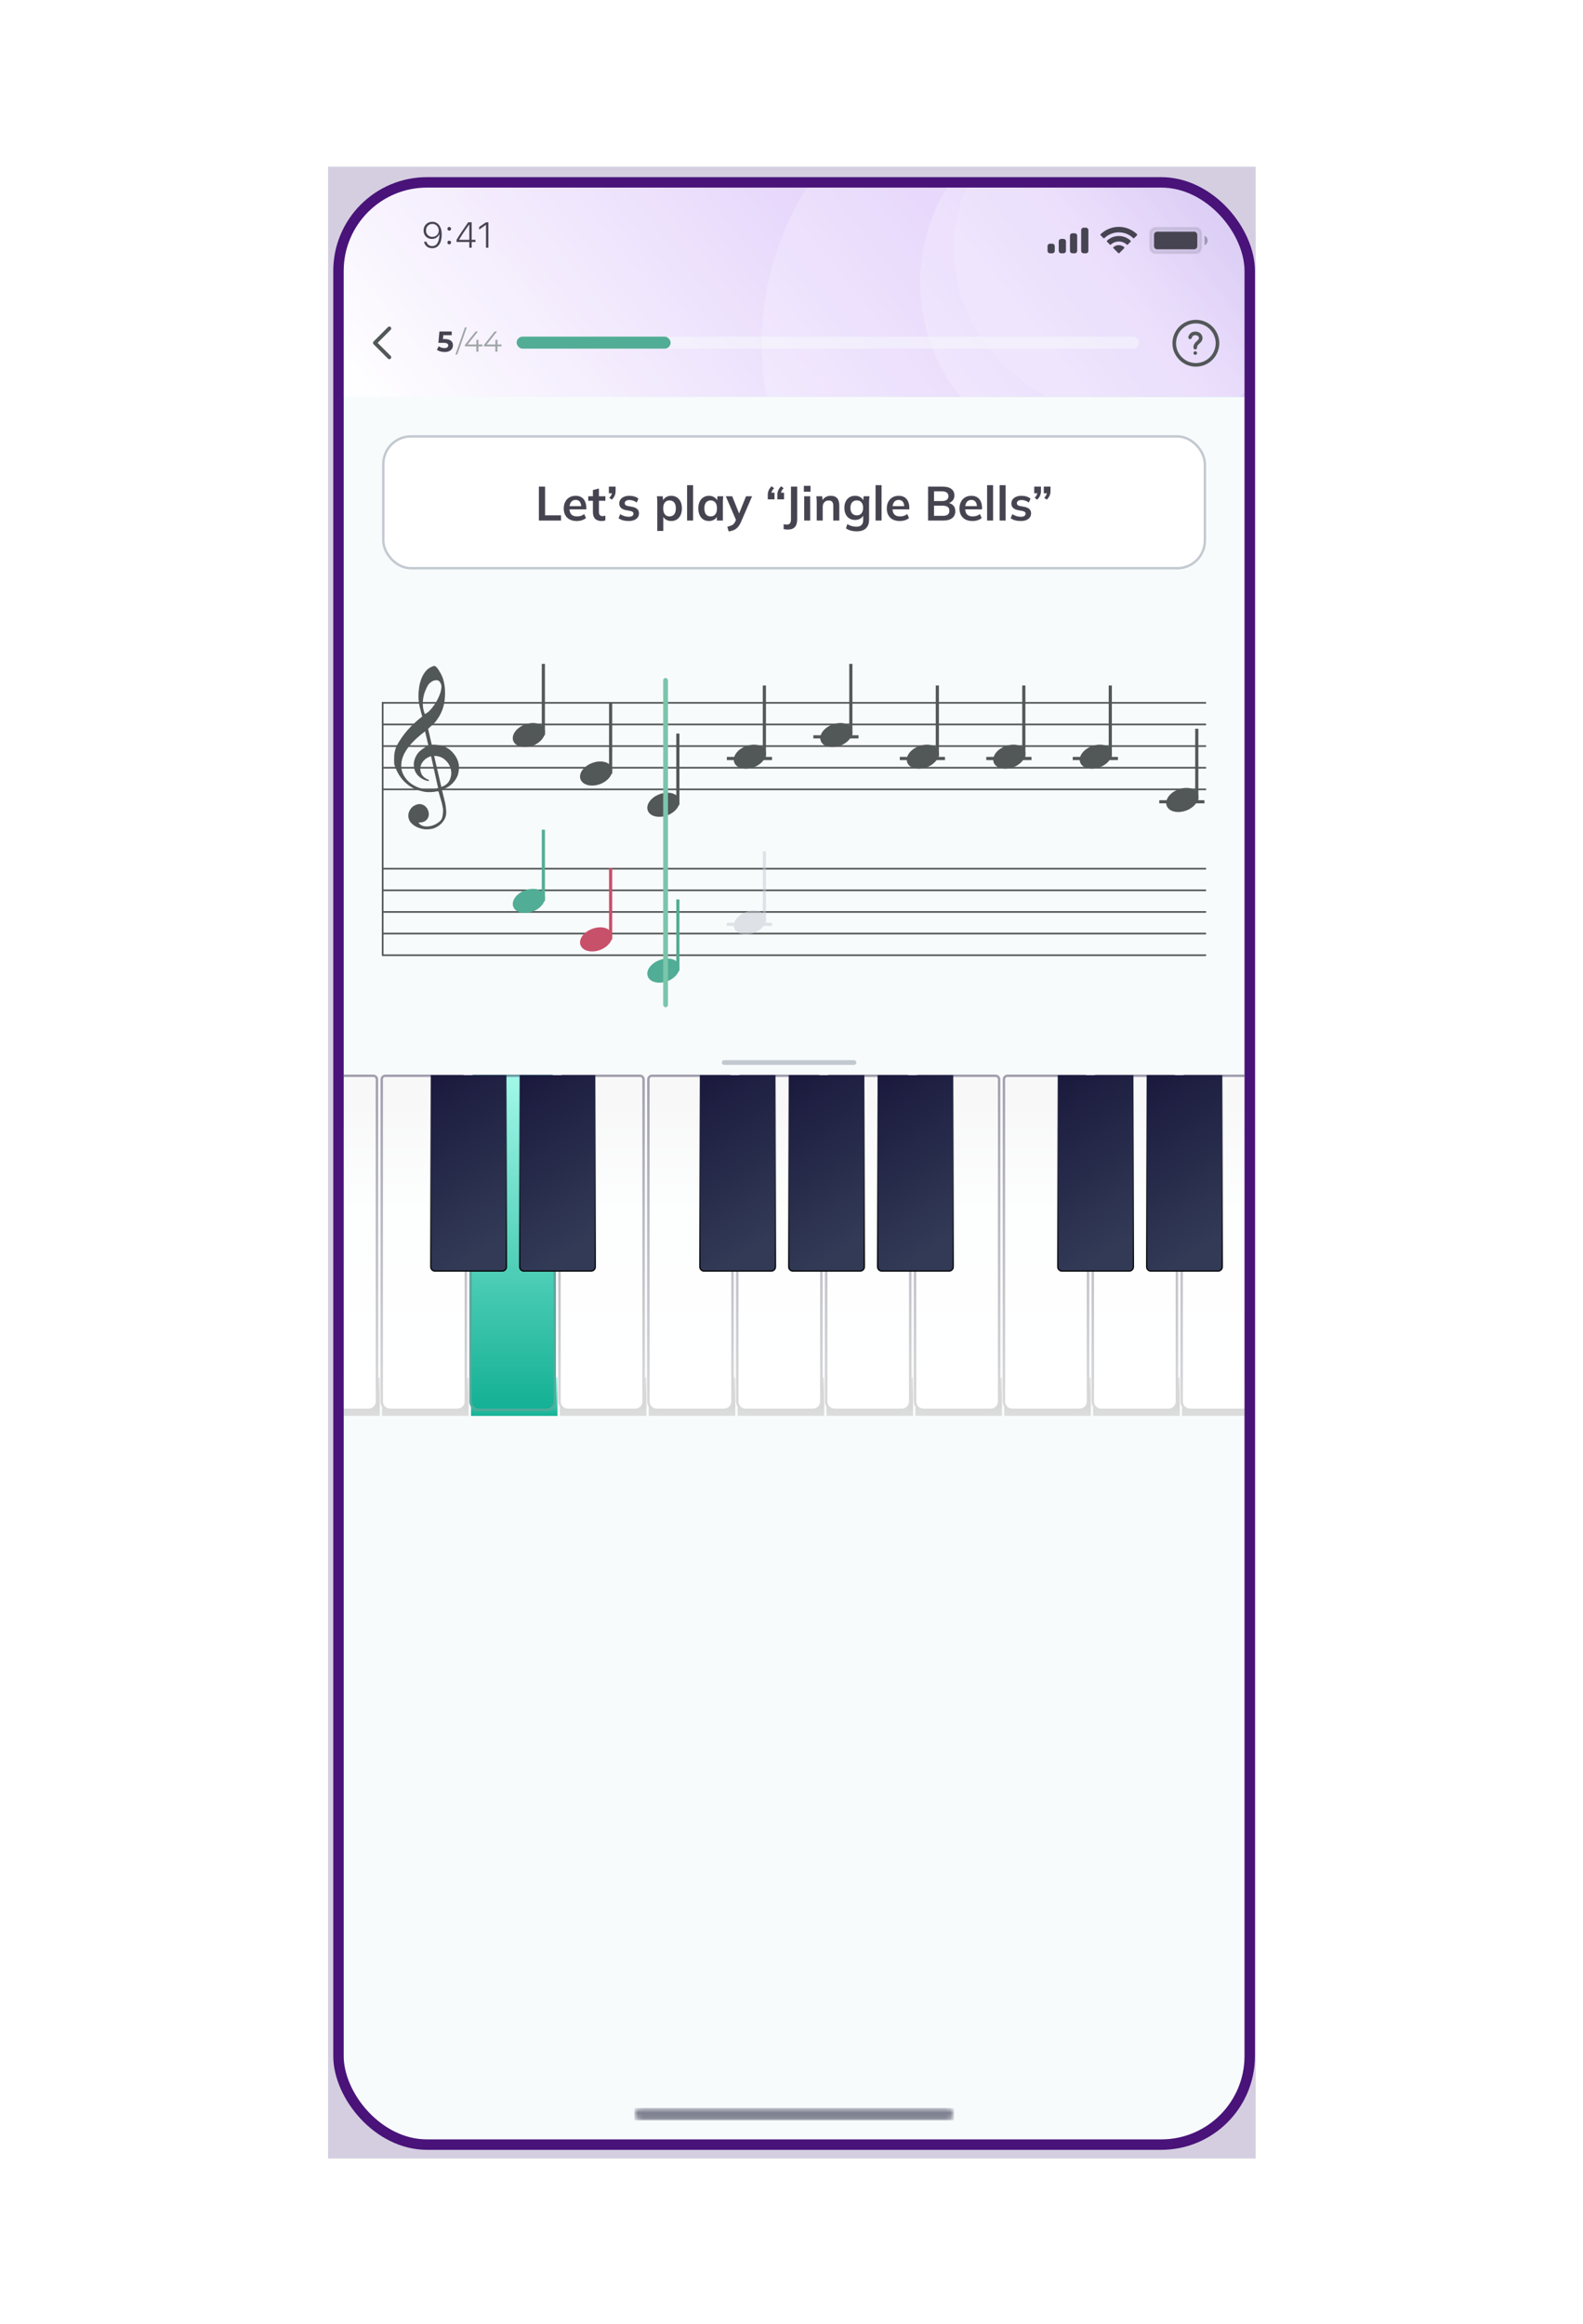<svg xmlns="http://www.w3.org/2000/svg" fill="none" viewBox="0 0 304 446" height="446" width="304">
<g filter="url(#filter0_f_52_13214)">
<rect fill-opacity="0.3" fill="#6F5C98" height="382.268" width="178.145" y="32" x="63"></rect>
</g>
<g clip-path="url(#clip0_52_13214)">
<rect fill="#F8FBFC" rx="16" height="374.603" width="173" y="36" x="66"></rect>
<g clip-path="url(#clip1_52_13214)">
<g clip-path="url(#clip2_52_13214)">
<rect fill="url(#paint0_linear_52_13214)" transform="translate(66 35.545)" height="40.597" width="173"></rect>
<rect fill="url(#paint1_linear_52_13214)" transform="translate(66 35.545)" height="40.597" width="173"></rect>
<circle fill-opacity="0.2" fill="white" r="56.283" cy="65.993" cx="202.555"></circle>
<ellipse fill-opacity="0.2" fill="white" ry="34.831" rx="34.6" cy="54.229" cx="211.32"></ellipse>
<ellipse fill-opacity="0.12" fill="white" ry="32.985" rx="36.445" cy="47.77" cx="219.624"></ellipse>
</g>
<g opacity="0.35">
<path stroke-miterlimit="10" stroke-width="0.461" stroke="#474451" fill="#474451" d="M229.619 43.772H221.931C221.379 43.772 220.931 44.219 220.931 44.771V47.539C220.931 48.091 221.379 48.538 221.931 48.538H229.619C230.172 48.538 230.619 48.091 230.619 47.539V44.771C230.619 44.219 230.172 43.772 229.619 43.772Z" opacity="0.35"></path>
</g>
<path fill="#474451" d="M231.311 45.233V47.078C231.493 47.002 231.648 46.873 231.757 46.709C231.866 46.545 231.924 46.353 231.924 46.156C231.924 45.959 231.866 45.766 231.757 45.602C231.648 45.438 231.493 45.309 231.311 45.233" opacity="0.4"></path>
<path fill="#474451" d="M229.312 44.464H222.238C221.898 44.464 221.623 44.739 221.623 45.079V47.232C221.623 47.572 221.898 47.847 222.238 47.847H229.312C229.652 47.847 229.927 47.572 229.927 47.232V45.079C229.927 44.739 229.652 44.464 229.312 44.464Z"></path>
<path fill="#474451" d="M214.755 48.572L213.829 47.639C213.815 47.625 213.804 47.609 213.796 47.59C213.789 47.572 213.785 47.552 213.786 47.532C213.786 47.513 213.79 47.493 213.798 47.475C213.806 47.457 213.818 47.441 213.832 47.428C214.118 47.186 214.481 47.053 214.856 47.053C215.23 47.053 215.593 47.186 215.879 47.428C215.894 47.441 215.905 47.457 215.914 47.475C215.922 47.493 215.926 47.513 215.927 47.532C215.927 47.552 215.923 47.572 215.916 47.59C215.908 47.608 215.897 47.625 215.883 47.639L214.96 48.572C214.946 48.585 214.93 48.596 214.913 48.603C214.895 48.611 214.876 48.615 214.857 48.615C214.838 48.615 214.819 48.611 214.801 48.603C214.784 48.596 214.768 48.585 214.754 48.572H214.755ZM216.383 46.938C215.965 46.56 215.422 46.35 214.858 46.35C214.294 46.35 213.751 46.56 213.333 46.938C213.306 46.964 213.27 46.978 213.232 46.977C213.195 46.977 213.159 46.962 213.132 46.935L212.597 46.396C212.583 46.382 212.572 46.365 212.564 46.347C212.556 46.329 212.553 46.309 212.553 46.29C212.553 46.27 212.556 46.25 212.564 46.232C212.572 46.214 212.583 46.197 212.597 46.184C213.211 45.613 214.018 45.296 214.856 45.296C215.693 45.296 216.5 45.613 217.114 46.184C217.128 46.197 217.139 46.214 217.147 46.232C217.155 46.25 217.159 46.27 217.159 46.29C217.159 46.309 217.155 46.329 217.147 46.347C217.139 46.365 217.128 46.382 217.114 46.396L216.584 46.935C216.557 46.962 216.521 46.977 216.484 46.977C216.446 46.978 216.41 46.964 216.383 46.938H216.383ZM217.615 45.692C216.87 44.985 215.883 44.591 214.857 44.591C213.831 44.591 212.844 44.985 212.099 45.692C212.073 45.719 212.037 45.734 211.999 45.734C211.961 45.734 211.925 45.719 211.899 45.692L211.364 45.155C211.35 45.141 211.339 45.124 211.331 45.106C211.324 45.088 211.32 45.069 211.32 45.049C211.32 45.03 211.324 45.01 211.331 44.992C211.339 44.974 211.35 44.958 211.364 44.944C212.304 44.044 213.555 43.541 214.856 43.541C216.157 43.541 217.409 44.044 218.349 44.944C218.362 44.958 218.373 44.974 218.381 44.992C218.388 45.01 218.392 45.03 218.392 45.049C218.392 45.069 218.388 45.088 218.381 45.106C218.373 45.124 218.362 45.141 218.349 45.155L217.813 45.694C217.786 45.721 217.75 45.736 217.713 45.736C217.675 45.736 217.639 45.721 217.612 45.694L217.615 45.692Z"></path>
<path fill="#474451" d="M208.09 48.616C207.968 48.616 207.851 48.568 207.764 48.481C207.678 48.395 207.629 48.277 207.629 48.155V44.157C207.629 44.034 207.678 43.917 207.764 43.83C207.851 43.744 207.968 43.695 208.09 43.695H208.552C208.674 43.695 208.791 43.744 208.878 43.83C208.964 43.917 209.013 44.034 209.013 44.157V48.155C209.013 48.277 208.964 48.395 208.878 48.481C208.791 48.568 208.674 48.616 208.552 48.616H208.09ZM205.937 48.616C205.815 48.616 205.698 48.568 205.611 48.481C205.525 48.395 205.476 48.277 205.476 48.155V45.233C205.476 45.111 205.525 44.994 205.611 44.907C205.698 44.821 205.815 44.772 205.937 44.772H206.399C206.521 44.772 206.638 44.821 206.725 44.907C206.811 44.994 206.86 45.111 206.86 45.233V48.155C206.86 48.277 206.811 48.395 206.725 48.481C206.638 48.568 206.521 48.616 206.399 48.616H205.937ZM203.784 48.616C203.662 48.616 203.545 48.568 203.458 48.481C203.372 48.395 203.323 48.277 203.323 48.155V46.31C203.323 46.187 203.372 46.07 203.458 45.983C203.545 45.897 203.662 45.848 203.784 45.848H204.246C204.368 45.848 204.485 45.897 204.572 45.983C204.658 46.07 204.707 46.187 204.707 46.31V48.155C204.707 48.277 204.658 48.395 204.572 48.481C204.485 48.568 204.368 48.616 204.246 48.616H203.784ZM201.632 48.616C201.509 48.616 201.392 48.568 201.306 48.481C201.219 48.395 201.17 48.277 201.17 48.155V47.232C201.17 47.11 201.219 46.993 201.306 46.906C201.392 46.82 201.509 46.771 201.632 46.771H202.093C202.215 46.771 202.333 46.82 202.419 46.906C202.506 46.993 202.554 47.11 202.554 47.232V48.155C202.554 48.277 202.506 48.395 202.419 48.481C202.333 48.568 202.215 48.616 202.093 48.616H201.632Z"></path>
<path fill="#474451" d="M82.99 47.641C82.582 47.641 82.237 47.528 81.956 47.303C81.677 47.077 81.502 46.776 81.432 46.397H81.905C81.966 46.649 82.093 46.851 82.287 47.002C82.483 47.153 82.719 47.228 82.996 47.228C83.424 47.228 83.758 47.041 83.997 46.667C84.235 46.291 84.364 45.761 84.382 45.076C84.384 45.062 84.381 45.042 84.372 45.015C84.365 44.988 84.362 44.971 84.362 44.964H84.351H84.341C84.235 45.235 84.056 45.452 83.804 45.617C83.554 45.779 83.27 45.86 82.953 45.86C82.486 45.86 82.101 45.708 81.797 45.404C81.495 45.097 81.344 44.711 81.344 44.245C81.344 43.758 81.502 43.357 81.817 43.042C82.135 42.724 82.537 42.565 83.023 42.565C83.352 42.565 83.643 42.646 83.895 42.809C84.15 42.969 84.354 43.2 84.507 43.501C84.723 43.88 84.831 44.38 84.831 45.002C84.831 45.831 84.669 46.478 84.345 46.944C84.022 47.408 83.571 47.641 82.99 47.641ZM83.027 45.458C83.376 45.458 83.669 45.343 83.905 45.113C84.142 44.881 84.26 44.596 84.26 44.258C84.26 43.895 84.142 43.591 83.905 43.346C83.671 43.098 83.379 42.974 83.03 42.974C82.683 42.974 82.393 43.095 82.159 43.336C81.927 43.577 81.811 43.875 81.811 44.231C81.811 44.587 81.924 44.881 82.152 45.113C82.379 45.343 82.671 45.458 83.027 45.458ZM86.524 46.799C86.457 46.867 86.373 46.901 86.274 46.901C86.175 46.901 86.09 46.867 86.021 46.799C85.951 46.729 85.916 46.645 85.916 46.546C85.916 46.447 85.951 46.362 86.021 46.292C86.09 46.222 86.175 46.188 86.274 46.188C86.373 46.188 86.457 46.222 86.524 46.292C86.594 46.362 86.629 46.447 86.629 46.546C86.629 46.645 86.594 46.729 86.524 46.799ZM86.524 44.167C86.457 44.237 86.373 44.272 86.274 44.272C86.175 44.272 86.09 44.237 86.021 44.167C85.951 44.097 85.916 44.013 85.916 43.913C85.916 43.814 85.951 43.73 86.021 43.66C86.09 43.59 86.175 43.555 86.274 43.555C86.373 43.555 86.457 43.59 86.524 43.66C86.594 43.73 86.629 43.814 86.629 43.913C86.629 44.013 86.594 44.097 86.524 44.167ZM90.129 47.542V46.441H87.68V46.019C88.182 45.169 88.928 44.05 89.916 42.66H90.579V46.025H91.309V46.441H90.579V47.542H90.129ZM88.163 45.998V46.029H90.129V43.103H90.099C89.666 43.693 89.308 44.202 89.025 44.63C88.741 45.058 88.453 45.514 88.163 45.998ZM93.329 47.542V43.184H93.285C93.238 43.209 93.024 43.355 92.643 43.623C92.263 43.889 92.053 44.034 92.015 44.059V43.569C92.024 43.562 92.225 43.422 92.62 43.15C93.014 42.875 93.25 42.714 93.329 42.667H93.789V47.542H93.329Z"></path>
<path fill="#525758" d="M75.027 62.775C74.882 62.631 74.649 62.631 74.505 62.775L71.737 65.543C71.593 65.687 71.593 65.921 71.737 66.065L74.505 68.833C74.649 68.977 74.882 68.977 75.027 68.833C75.171 68.689 75.171 68.455 75.027 68.311L72.52 65.804L75.027 63.297C75.171 63.153 75.171 62.919 75.027 62.775Z" clip-rule="evenodd" fill-rule="evenodd"></path>
<path fill="#474451" d="M85.376 67.56C85.107 67.56 84.84 67.525 84.574 67.454C84.312 67.381 84.087 67.277 83.898 67.144L84.253 66.458C84.4 66.565 84.57 66.65 84.762 66.713C84.958 66.775 85.155 66.807 85.354 66.807C85.579 66.807 85.757 66.762 85.886 66.674C86.015 66.585 86.08 66.462 86.08 66.303C86.08 66.203 86.054 66.115 86.002 66.037C85.95 65.96 85.858 65.901 85.725 65.86C85.596 65.819 85.413 65.799 85.177 65.799H84.186L84.386 63.618H86.749V64.338H84.707L85.172 63.928L85.033 65.484L84.568 65.074H85.388C85.771 65.074 86.08 65.127 86.312 65.234C86.548 65.338 86.72 65.48 86.827 65.661C86.934 65.842 86.987 66.046 86.987 66.275C86.987 66.504 86.93 66.716 86.816 66.912C86.701 67.104 86.524 67.261 86.284 67.382C86.048 67.501 85.746 67.56 85.376 67.56Z"></path>
<path fill="#9FA5A6" d="M87.453 68.047L89.28 62.832H89.64L87.813 68.047H87.453ZM89.289 66.475V66.187L91.343 63.618H91.785L89.748 66.187L89.532 66.12H92.649V66.475H89.289ZM91.475 67.493V66.475L91.486 66.12V65.223H91.874V67.493H91.475ZM92.949 66.475V66.187L95.002 63.618H95.445L93.408 66.187L93.192 66.12H96.309V66.475H92.949ZM95.135 67.493V66.475L95.146 66.12V65.223H95.534V67.493H95.135Z"></path>
<rect fill="#F8FBFC" rx="1.153" height="2.307" width="119.485" y="64.609" x="99.216" opacity="0.5"></rect>
<rect fill="#51AD95" rx="1.153" height="2.307" width="29.568" y="64.609" x="99.216"></rect>
<path fill="#525758" d="M229.54 67.066C229.539 67.066 229.538 67.066 229.537 67.066C229.346 67.064 229.193 66.908 229.194 66.716L229.196 66.543C229.196 66.534 229.196 66.523 229.198 66.514C229.245 66.01 229.58 65.702 229.848 65.454C229.939 65.37 230.025 65.291 230.099 65.208C230.188 65.107 230.318 64.9 230.181 64.651C230.024 64.363 229.64 64.282 229.342 64.35C229.03 64.421 228.915 64.688 228.874 64.84C228.825 65.024 228.635 65.134 228.45 65.085C228.266 65.035 228.156 64.845 228.206 64.661C228.343 64.146 228.701 63.787 229.187 63.675C229.841 63.526 230.499 63.79 230.788 64.319C231.029 64.759 230.963 65.275 230.616 65.667C230.52 65.775 230.417 65.871 230.317 65.962C230.069 66.192 229.914 66.345 229.887 66.566L229.886 66.722C229.885 66.913 229.73 67.066 229.54 67.066Z"></path>
<path fill="#525758" d="M229.54 68.103C229.45 68.103 229.36 68.067 229.296 68.002C229.231 67.939 229.194 67.849 229.194 67.757C229.194 67.667 229.231 67.577 229.296 67.513C229.424 67.385 229.656 67.385 229.784 67.513C229.85 67.577 229.886 67.667 229.886 67.757C229.886 67.849 229.85 67.937 229.786 68.002C229.72 68.067 229.632 68.103 229.54 68.103Z"></path>
<path fill="#525758" d="M229.645 70.369C229.251 70.369 228.861 70.317 228.485 70.216C226.865 69.78 225.597 68.439 225.253 66.797C224.904 65.125 225.549 63.367 226.898 62.319C227.677 61.713 228.66 61.379 229.666 61.379C230.363 61.379 231.054 61.541 231.666 61.847C233.178 62.603 234.154 64.183 234.154 65.872C234.154 67.251 233.504 68.579 232.415 69.425C231.632 70.034 230.648 70.369 229.645 70.369ZM229.666 62.071C228.814 62.071 227.981 62.353 227.323 62.866C226.181 63.753 225.635 65.24 225.931 66.656C226.221 68.044 227.294 69.179 228.665 69.548C228.982 69.633 229.312 69.677 229.645 69.677C230.495 69.677 231.328 69.393 231.99 68.879C232.912 68.163 233.462 67.039 233.462 65.872C233.462 64.443 232.636 63.106 231.357 62.466C230.84 62.208 230.256 62.071 229.666 62.071Z"></path>
<rect fill="white" rx="5.305" height="25.301" width="157.776" y="83.754" x="73.612"></rect>
<rect stroke-width="0.461" stroke="#C2C9D0" rx="5.305" height="25.301" width="157.776" y="83.754" x="73.612"></rect>
<path fill="#474451" d="M103.487 99.905V93.4H104.677V98.899H107.74V99.905H103.487ZM110.764 99.997C109.983 99.997 109.371 99.782 108.928 99.351C108.485 98.921 108.263 98.33 108.263 97.58C108.263 97.094 108.359 96.669 108.549 96.306C108.74 95.944 109.005 95.66 109.343 95.457C109.687 95.254 110.087 95.153 110.542 95.153C110.991 95.153 111.367 95.248 111.668 95.439C111.969 95.63 112.197 95.897 112.351 96.242C112.511 96.586 112.591 96.989 112.591 97.451V97.755H109.195V97.146H111.769L111.613 97.275C111.613 96.845 111.52 96.516 111.336 96.288C111.157 96.06 110.896 95.947 110.552 95.947C110.17 95.947 109.875 96.082 109.666 96.353C109.463 96.623 109.361 97.001 109.361 97.487V97.607C109.361 98.112 109.484 98.49 109.73 98.742C109.983 98.988 110.336 99.111 110.791 99.111C111.056 99.111 111.302 99.078 111.53 99.01C111.763 98.936 111.985 98.819 112.194 98.659L112.535 99.434C112.314 99.613 112.049 99.751 111.742 99.849C111.434 99.948 111.108 99.997 110.764 99.997ZM115.542 99.997C114.989 99.997 114.57 99.853 114.287 99.563C114.004 99.274 113.863 98.841 113.863 98.262V96.113H112.968V95.245H113.863V94.055L115.016 93.76V95.245H116.262V96.113H115.016V98.189C115.016 98.508 115.078 98.733 115.201 98.862C115.324 98.991 115.493 99.056 115.708 99.056C115.825 99.056 115.924 99.047 116.004 99.028C116.09 99.01 116.173 98.985 116.253 98.954V99.868C116.148 99.911 116.031 99.942 115.902 99.96C115.779 99.985 115.659 99.997 115.542 99.997ZM117.488 95.9L117.018 95.531C117.214 95.328 117.35 95.141 117.424 94.969C117.504 94.79 117.544 94.606 117.544 94.415L117.83 94.673H116.925V93.4H118.217V94.24C118.217 94.553 118.162 94.842 118.051 95.107C117.946 95.365 117.759 95.63 117.488 95.9ZM120.733 99.997C120.334 99.997 119.965 99.951 119.626 99.859C119.294 99.76 119.014 99.625 118.787 99.453L119.11 98.678C119.343 98.838 119.602 98.961 119.885 99.047C120.168 99.133 120.454 99.176 120.743 99.176C121.05 99.176 121.278 99.124 121.425 99.019C121.579 98.915 121.656 98.773 121.656 98.595C121.656 98.453 121.607 98.342 121.509 98.262C121.416 98.176 121.266 98.112 121.056 98.069L120.134 97.893C119.74 97.807 119.439 97.66 119.23 97.451C119.027 97.241 118.925 96.968 118.925 96.629C118.925 96.34 119.002 96.085 119.156 95.864C119.316 95.642 119.54 95.47 119.829 95.347C120.125 95.218 120.469 95.153 120.863 95.153C121.207 95.153 121.53 95.199 121.831 95.291C122.139 95.384 122.397 95.522 122.606 95.707L122.274 96.454C122.084 96.3 121.865 96.18 121.619 96.094C121.373 96.008 121.133 95.965 120.9 95.965C120.58 95.965 120.346 96.023 120.198 96.14C120.051 96.251 119.977 96.396 119.977 96.574C119.977 96.709 120.02 96.823 120.106 96.915C120.198 97.001 120.34 97.066 120.53 97.109L121.453 97.284C121.865 97.364 122.176 97.506 122.385 97.709C122.6 97.906 122.708 98.176 122.708 98.521C122.708 98.828 122.625 99.093 122.459 99.314C122.293 99.536 122.062 99.705 121.767 99.822C121.472 99.939 121.127 99.997 120.733 99.997ZM126.227 101.898V96.408C126.227 96.217 126.221 96.023 126.209 95.827C126.196 95.63 126.178 95.436 126.153 95.245H127.27L127.371 96.223H127.27C127.362 95.897 127.556 95.639 127.851 95.448C128.152 95.251 128.5 95.153 128.893 95.153C129.306 95.153 129.665 95.251 129.973 95.448C130.281 95.639 130.52 95.916 130.693 96.279C130.865 96.635 130.951 97.066 130.951 97.57C130.951 98.075 130.865 98.508 130.693 98.871C130.52 99.234 130.281 99.514 129.973 99.711C129.665 99.902 129.306 99.997 128.893 99.997C128.506 99.997 128.165 99.902 127.869 99.711C127.574 99.52 127.377 99.265 127.279 98.945H127.38V101.898H126.227ZM128.571 99.111C128.94 99.111 129.235 98.985 129.456 98.733C129.678 98.475 129.788 98.087 129.788 97.57C129.788 97.054 129.678 96.669 129.456 96.417C129.235 96.165 128.94 96.039 128.571 96.039C128.208 96.039 127.915 96.165 127.694 96.417C127.473 96.669 127.362 97.054 127.362 97.57C127.362 98.087 127.473 98.475 127.694 98.733C127.915 98.985 128.208 99.111 128.571 99.111ZM131.949 99.905V93.114H133.102V99.905H131.949ZM136.154 99.997C135.748 99.997 135.391 99.902 135.083 99.711C134.776 99.514 134.536 99.234 134.364 98.871C134.191 98.508 134.105 98.075 134.105 97.57C134.105 97.066 134.191 96.635 134.364 96.279C134.536 95.916 134.776 95.639 135.083 95.448C135.391 95.251 135.748 95.153 136.154 95.153C136.547 95.153 136.892 95.251 137.187 95.448C137.488 95.639 137.688 95.897 137.787 96.223H137.685L137.787 95.245H138.894C138.875 95.436 138.857 95.63 138.839 95.827C138.826 96.023 138.82 96.217 138.82 96.408V99.905H137.676L137.667 98.945H137.777C137.679 99.265 137.479 99.52 137.178 99.711C136.876 99.902 136.535 99.997 136.154 99.997ZM136.476 99.111C136.839 99.111 137.132 98.985 137.353 98.733C137.574 98.475 137.685 98.087 137.685 97.57C137.685 97.054 137.574 96.669 137.353 96.417C137.132 96.165 136.839 96.039 136.476 96.039C136.114 96.039 135.821 96.165 135.6 96.417C135.379 96.669 135.268 97.054 135.268 97.57C135.268 98.087 135.375 98.475 135.591 98.733C135.812 98.985 136.107 99.111 136.476 99.111ZM139.939 101.999L139.671 101.086C139.96 101.024 140.203 100.954 140.4 100.874C140.597 100.794 140.76 100.689 140.889 100.56C141.018 100.431 141.126 100.265 141.212 100.062L141.443 99.517L141.415 99.969L139.385 95.245H140.612L142.07 98.881H141.802L143.269 95.245H144.432L142.31 100.163C142.168 100.495 142.015 100.769 141.849 100.984C141.682 101.206 141.504 101.381 141.313 101.51C141.123 101.646 140.914 101.75 140.686 101.824C140.458 101.898 140.209 101.956 139.939 101.999ZM147.443 95.836V94.996C147.443 94.683 147.499 94.393 147.61 94.129C147.72 93.864 147.908 93.597 148.172 93.326L148.652 93.704C148.455 93.907 148.317 94.095 148.237 94.267C148.157 94.439 148.117 94.624 148.117 94.821L147.831 94.553H148.735V95.836H147.443ZM149.28 95.836V94.996C149.28 94.683 149.335 94.393 149.446 94.129C149.556 93.864 149.744 93.597 150.008 93.326L150.488 93.704C150.291 93.907 150.153 94.095 150.073 94.267C149.993 94.439 149.953 94.624 149.953 94.821L149.667 94.553H150.571V95.836H149.28ZM151.299 101.63C151.194 101.63 151.068 101.624 150.92 101.612C150.779 101.599 150.634 101.578 150.487 101.547V100.606C150.604 100.631 150.714 100.649 150.819 100.661C150.93 100.674 151.022 100.68 151.096 100.68C151.379 100.68 151.582 100.597 151.705 100.431C151.834 100.265 151.898 100 151.898 99.637V93.4H153.089V99.637C153.089 100.08 153.027 100.449 152.904 100.744C152.781 101.04 152.587 101.261 152.323 101.409C152.065 101.556 151.723 101.63 151.299 101.63ZM154.439 99.905V95.245H155.592V99.905H154.439ZM154.374 94.369V93.243H155.656V94.369H154.374ZM156.844 99.905V96.408C156.844 96.217 156.838 96.023 156.826 95.827C156.814 95.63 156.795 95.436 156.771 95.245H157.887L157.979 96.168H157.869C158.016 95.842 158.234 95.593 158.524 95.421C158.813 95.242 159.148 95.153 159.529 95.153C160.077 95.153 160.489 95.307 160.766 95.614C161.042 95.922 161.181 96.402 161.181 97.054V99.905H160.028V97.109C160.028 96.734 159.954 96.466 159.806 96.306C159.665 96.14 159.449 96.057 159.16 96.057C158.803 96.057 158.521 96.168 158.311 96.389C158.102 96.611 157.998 96.906 157.998 97.275V99.905H156.844ZM164.563 101.972C164.132 101.972 163.742 101.925 163.391 101.833C163.047 101.741 162.739 101.599 162.468 101.409L162.717 100.578C162.896 100.695 163.08 100.791 163.271 100.864C163.462 100.938 163.659 100.994 163.862 101.03C164.065 101.067 164.271 101.086 164.48 101.086C164.91 101.086 165.23 100.978 165.439 100.763C165.655 100.554 165.762 100.252 165.762 99.859V98.742H165.855C165.756 99.062 165.556 99.317 165.255 99.508C164.96 99.699 164.618 99.794 164.231 99.794C163.812 99.794 163.446 99.702 163.133 99.517C162.825 99.327 162.585 99.056 162.413 98.705C162.241 98.355 162.155 97.943 162.155 97.469C162.155 96.995 162.241 96.586 162.413 96.242C162.585 95.891 162.825 95.624 163.133 95.439C163.446 95.248 163.812 95.153 164.231 95.153C164.624 95.153 164.966 95.248 165.255 95.439C165.55 95.624 165.747 95.876 165.845 96.196L165.762 96.14L165.855 95.245H166.971C166.946 95.436 166.928 95.63 166.916 95.827C166.903 96.023 166.897 96.217 166.897 96.408V99.72C166.897 100.452 166.697 101.009 166.297 101.39C165.904 101.778 165.326 101.972 164.563 101.972ZM164.544 98.908C164.913 98.908 165.206 98.785 165.421 98.539C165.642 98.287 165.753 97.93 165.753 97.469C165.753 97.008 165.642 96.654 165.421 96.408C165.206 96.162 164.913 96.039 164.544 96.039C164.169 96.039 163.871 96.162 163.649 96.408C163.428 96.654 163.317 97.008 163.317 97.469C163.317 97.93 163.428 98.287 163.649 98.539C163.871 98.785 164.169 98.908 164.544 98.908ZM168.143 99.905V93.114H169.297V99.905H168.143ZM172.8 99.997C172.019 99.997 171.407 99.782 170.964 99.351C170.522 98.921 170.3 98.33 170.3 97.58C170.3 97.094 170.395 96.669 170.586 96.306C170.777 95.944 171.041 95.66 171.38 95.457C171.724 95.254 172.124 95.153 172.579 95.153C173.028 95.153 173.403 95.248 173.705 95.439C174.006 95.63 174.234 95.897 174.387 96.242C174.547 96.586 174.627 96.989 174.627 97.451V97.755H171.232V97.146H173.806L173.649 97.275C173.649 96.845 173.557 96.516 173.373 96.288C173.194 96.06 172.933 95.947 172.588 95.947C172.207 95.947 171.912 96.082 171.703 96.353C171.5 96.623 171.398 97.001 171.398 97.487V97.607C171.398 98.112 171.521 98.49 171.767 98.742C172.019 98.988 172.373 99.111 172.828 99.111C173.093 99.111 173.339 99.078 173.566 99.01C173.8 98.936 174.021 98.819 174.231 98.659L174.572 99.434C174.351 99.613 174.086 99.751 173.779 99.849C173.471 99.948 173.145 99.997 172.8 99.997ZM178.228 99.905V93.4H181.079C181.787 93.4 182.331 93.551 182.712 93.852C183.094 94.147 183.284 94.559 183.284 95.088C183.284 95.482 183.168 95.814 182.934 96.085C182.7 96.356 182.377 96.537 181.965 96.629V96.491C182.439 96.559 182.805 96.731 183.063 97.008C183.327 97.278 183.46 97.638 183.46 98.087C183.46 98.665 183.26 99.114 182.86 99.434C182.46 99.748 181.904 99.905 181.19 99.905H178.228ZM179.372 99.001H181.052C181.451 99.001 181.762 98.927 181.983 98.779C182.205 98.625 182.316 98.376 182.316 98.032C182.316 97.681 182.205 97.432 181.983 97.284C181.762 97.131 181.451 97.054 181.052 97.054H179.372V99.001ZM179.372 96.159H180.876C181.301 96.159 181.614 96.082 181.817 95.928C182.027 95.768 182.131 95.534 182.131 95.227C182.131 94.919 182.027 94.689 181.817 94.535C181.614 94.375 181.301 94.295 180.876 94.295H179.372V96.159ZM186.758 99.997C185.976 99.997 185.364 99.782 184.922 99.351C184.479 98.921 184.257 98.33 184.257 97.58C184.257 97.094 184.353 96.669 184.543 96.306C184.734 95.944 184.998 95.66 185.337 95.457C185.681 95.254 186.081 95.153 186.536 95.153C186.985 95.153 187.36 95.248 187.662 95.439C187.963 95.63 188.191 95.897 188.345 96.242C188.505 96.586 188.585 96.989 188.585 97.451V97.755H185.189V97.146H187.763L187.606 97.275C187.606 96.845 187.514 96.516 187.33 96.288C187.151 96.06 186.89 95.947 186.545 95.947C186.164 95.947 185.869 96.082 185.66 96.353C185.457 96.623 185.355 97.001 185.355 97.487V97.607C185.355 98.112 185.478 98.49 185.724 98.742C185.976 98.988 186.33 99.111 186.785 99.111C187.05 99.111 187.296 99.078 187.523 99.01C187.757 98.936 187.979 98.819 188.188 98.659L188.529 99.434C188.308 99.613 188.043 99.751 187.736 99.849C187.428 99.948 187.102 99.997 186.758 99.997ZM189.561 99.905V93.114H190.715V99.905H189.561ZM191.967 99.905V93.114H193.12V99.905H191.967ZM196.034 99.997C195.634 99.997 195.265 99.951 194.926 99.859C194.594 99.76 194.314 99.625 194.087 99.453L194.41 98.678C194.643 98.838 194.902 98.961 195.185 99.047C195.468 99.133 195.754 99.176 196.043 99.176C196.35 99.176 196.578 99.124 196.726 99.019C196.879 98.915 196.956 98.773 196.956 98.595C196.956 98.453 196.907 98.342 196.809 98.262C196.716 98.176 196.566 98.112 196.356 98.069L195.434 97.893C195.04 97.807 194.739 97.66 194.53 97.451C194.327 97.241 194.225 96.968 194.225 96.629C194.225 96.34 194.302 96.085 194.456 95.864C194.616 95.642 194.84 95.47 195.129 95.347C195.425 95.218 195.769 95.153 196.163 95.153C196.507 95.153 196.83 95.199 197.132 95.291C197.439 95.384 197.697 95.522 197.907 95.707L197.574 96.454C197.384 96.3 197.165 96.18 196.919 96.094C196.673 96.008 196.433 95.965 196.2 95.965C195.88 95.965 195.646 96.023 195.498 96.14C195.351 96.251 195.277 96.396 195.277 96.574C195.277 96.709 195.32 96.823 195.406 96.915C195.498 97.001 195.64 97.066 195.831 97.109L196.753 97.284C197.165 97.364 197.476 97.506 197.685 97.709C197.9 97.906 198.008 98.176 198.008 98.521C198.008 98.828 197.925 99.093 197.759 99.314C197.593 99.536 197.362 99.705 197.067 99.822C196.772 99.939 196.427 99.997 196.034 99.997ZM199.177 95.9L198.706 95.531C198.903 95.328 199.038 95.141 199.112 94.969C199.192 94.79 199.232 94.606 199.232 94.415L199.518 94.673H198.614V93.4H199.906V94.24C199.906 94.553 199.85 94.842 199.739 95.107C199.635 95.365 199.447 95.63 199.177 95.9ZM201.013 95.9L200.542 95.531C200.739 95.328 200.874 95.141 200.948 94.969C201.028 94.79 201.068 94.606 201.068 94.415L201.354 94.673H200.45V93.4H201.742V94.24C201.742 94.553 201.686 94.842 201.576 95.107C201.471 95.365 201.283 95.63 201.013 95.9Z"></path>
</g>
<path fill="#525758" d="M73.381 134.726H231.618V135.049H73.381V134.726Z"></path>
<path fill="#525758" d="M73.381 138.878H231.618V139.201H73.381V138.878Z"></path>
<path fill="#525758" d="M73.381 143.03H231.618V143.353H73.381V143.03Z"></path>
<path fill="#525758" d="M73.381 147.182H231.618V147.505H73.381V147.182Z"></path>
<path fill="#525758" d="M73.381 151.334H231.618V151.657H73.381V151.334Z"></path>
<path fill="#525758" d="M82.779 145.135C82.226 145.295 81.769 145.565 81.408 145.945C81.047 146.325 80.827 146.74 80.748 147.19C80.669 147.64 80.734 148.085 80.942 148.525C81.151 148.966 81.543 149.321 82.119 149.591C82.254 149.591 82.339 149.641 82.373 149.741C82.406 149.841 82.355 149.891 82.22 149.891C81.667 149.791 81.182 149.586 80.765 149.276C79.986 148.705 79.557 147.97 79.478 147.07C79.433 146.62 79.481 146.185 79.622 145.765C79.763 145.345 79.958 144.96 80.206 144.61C80.511 144.24 80.872 143.92 81.289 143.65C81.312 143.63 81.377 143.585 81.484 143.515C81.591 143.445 81.695 143.38 81.797 143.32C81.899 143.26 82.051 143.165 82.254 143.034L81.628 140.364C81.075 140.774 80.528 141.227 79.986 141.722C79.445 142.217 78.954 142.739 78.514 143.289C78.074 143.84 77.721 144.422 77.456 145.037C77.191 145.653 77.058 146.3 77.058 146.98C77.058 147.61 77.208 148.203 77.507 148.758C77.806 149.313 78.204 149.796 78.7 150.206C79.196 150.616 79.769 150.938 80.418 151.174C81.067 151.409 81.724 151.526 82.389 151.526C82.412 151.526 82.516 151.516 82.703 151.496C82.889 151.476 83.086 151.451 83.295 151.421C83.504 151.391 83.695 151.359 83.87 151.324C84.045 151.288 84.133 151.251 84.133 151.211L84.031 150.791C83.591 148.821 83.173 146.935 82.779 145.135ZM83.371 145.075L84.759 151.031C85.56 150.761 86.101 150.298 86.383 149.643C86.666 148.988 86.73 148.323 86.578 147.648C86.426 146.973 86.068 146.375 85.503 145.855C84.939 145.335 84.228 145.075 83.371 145.075ZM81.594 137.048C81.944 136.888 82.268 136.648 82.567 136.328C82.866 136.008 83.142 135.666 83.396 135.301C83.65 134.935 83.87 134.563 84.056 134.183C84.243 133.803 84.392 133.458 84.505 133.148C84.629 132.818 84.713 132.447 84.759 132.037C84.804 131.627 84.731 131.282 84.539 131.002C84.403 130.752 84.226 130.607 84.006 130.567C83.785 130.527 83.566 130.542 83.346 130.612C83.126 130.682 82.917 130.795 82.719 130.95C82.522 131.105 82.378 131.242 82.288 131.362C82.04 131.752 81.822 132.187 81.636 132.668C81.45 133.148 81.323 133.645 81.255 134.16C81.188 134.675 81.179 135.17 81.23 135.646C81.281 136.121 81.402 136.588 81.594 137.048ZM81.086 137.513C80.894 136.853 80.725 136.206 80.579 135.57C80.432 134.935 80.359 134.283 80.359 133.613C80.359 133.123 80.398 132.585 80.477 132C80.556 131.415 80.7 130.845 80.909 130.29C81.117 129.734 81.405 129.237 81.772 128.797C82.138 128.357 82.626 128.037 83.236 127.837C83.292 127.817 83.348 127.807 83.405 127.807C83.484 127.807 83.577 127.847 83.684 127.927C83.791 128.007 83.904 128.124 84.023 128.279C84.141 128.434 84.245 128.594 84.336 128.759C84.426 128.924 84.493 129.037 84.539 129.097C84.843 129.607 85.066 130.15 85.207 130.725C85.348 131.3 85.43 131.872 85.453 132.442C85.498 133.303 85.444 134.153 85.292 134.993C85.14 135.833 84.832 136.653 84.369 137.453C84.212 137.693 84.051 137.936 83.887 138.181C83.724 138.426 83.529 138.664 83.303 138.894C83.258 138.934 83.176 139.006 83.058 139.111C82.939 139.216 82.818 139.324 82.694 139.434C82.57 139.544 82.46 139.646 82.364 139.741C82.268 139.836 82.22 139.894 82.22 139.914L82.914 142.914C82.918 142.934 83.261 142.914 83.261 142.914C83.923 142.922 84.624 143.017 85.233 143.229C85.819 143.47 86.324 143.8 86.747 144.22C87.171 144.64 87.509 145.112 87.763 145.637C88.017 146.163 88.144 146.695 88.144 147.235C88.144 147.775 88.053 148.325 87.873 148.886C87.41 149.946 86.671 150.731 85.656 151.241C85.543 151.301 85.382 151.369 85.173 151.444C84.965 151.519 84.883 151.636 84.928 151.796C85.199 152.886 85.382 153.636 85.478 154.046C85.574 154.457 85.644 154.987 85.689 155.637C85.735 156.258 85.613 156.816 85.326 157.316C85.038 157.818 84.652 158.225 84.166 158.539C83.681 158.855 83.238 159.039 82.838 159.096C82.437 159.151 82.164 159.177 82.017 159.177C81.509 159.177 81.013 159.092 80.528 158.922C79.93 158.723 79.428 158.418 79.022 158.007C78.615 157.596 78.412 157.097 78.412 156.508C78.412 156.137 78.534 155.756 78.776 155.366C79.019 154.976 79.337 154.696 79.732 154.527C80.172 154.327 80.57 154.272 80.925 154.361C81.281 154.452 81.574 154.622 81.805 154.872C82.037 155.122 82.198 155.425 82.288 155.779C82.378 156.135 82.373 156.466 82.271 156.777C82.169 157.087 81.963 157.35 81.653 157.564C81.343 157.78 80.911 157.877 80.359 157.858C80.584 158.217 80.9 158.445 81.306 158.539C81.712 158.636 82.13 158.642 82.558 158.562C82.987 158.482 83.391 158.335 83.769 158.119C84.147 157.905 84.443 157.672 84.657 157.422C84.793 157.242 84.894 157.008 84.962 156.718C85.03 156.426 85.069 156.125 85.08 155.809C85.091 155.495 85.08 155.249 85.046 155.075C85.013 154.898 84.956 154.626 84.877 154.257C84.539 153.047 84.324 152.286 84.234 151.975C84.189 151.876 84.068 151.844 83.87 151.879C83.673 151.914 83.506 151.946 83.371 151.975C82.401 152.087 81.588 152.036 80.934 151.826C79.918 151.586 79.024 151.158 78.251 150.543C77.479 149.928 76.858 149.183 76.39 148.308C75.922 147.433 75.688 146.768 75.688 146.313C75.688 145.858 75.688 145.57 75.688 145.45C75.688 144.64 75.846 143.88 76.161 143.169C76.759 142.059 77.467 141.039 78.285 140.109C79.103 139.179 80.037 138.314 81.086 137.513Z"></path>
<path fill="#525758" d="M104.651 127.411H104.042V141.12H104.651V127.411Z"></path>
<path fill="#525758" d="M98.729 142.502C98.048 141.491 98.778 140.037 100.335 139.258C101.891 138.479 103.716 138.626 104.397 139.637C105.078 140.648 104.348 142.101 102.791 142.902C101.235 143.681 99.41 143.512 98.729 142.502Z"></path>
<path fill="#525758" d="M117.568 134.792H116.959V148.501H117.568V134.792Z"></path>
<path fill="#525758" d="M111.647 149.882C110.966 148.871 111.695 147.418 113.252 146.639C114.809 145.86 116.633 146.007 117.314 147.018C117.995 148.029 117.265 149.482 115.709 150.283C114.152 151.062 112.328 150.893 111.647 149.882Z"></path>
<path fill="#525758" d="M130.485 140.789H129.876V154.498H130.485V140.789Z"></path>
<path fill="#525758" d="M124.564 155.88C123.883 154.869 124.612 153.416 126.169 152.636C127.726 151.857 129.55 152.005 130.231 153.016C130.912 154.026 130.182 155.48 128.626 156.28C127.069 157.059 125.245 156.891 124.564 155.88Z"></path>
<path fill="#525758" d="M147.094 131.563H146.484V145.272H147.094V131.563Z"></path>
<path stroke-linecap="square" stroke-width="0.609" stroke="#525758" d="M139.888 145.572H147.957"></path>
<path fill="#525758" d="M141.172 146.654C140.491 145.643 141.221 144.19 142.777 143.41C144.334 142.631 146.158 142.778 146.84 143.789C147.521 144.8 146.791 146.254 145.234 147.054C143.677 147.833 141.853 147.665 141.172 146.654Z"></path>
<path fill="#525758" d="M163.701 127.411H163.092V141.12H163.701V127.411Z"></path>
<path stroke-linecap="square" stroke-width="0.609" stroke="#525758" d="M156.495 141.419H164.564"></path>
<path fill="#525758" d="M157.779 142.502C157.098 141.491 157.828 140.037 159.385 139.258C160.942 138.479 162.766 138.626 163.447 139.637C164.128 140.648 163.398 142.101 161.842 142.902C160.285 143.681 158.46 143.512 157.779 142.502Z"></path>
<path fill="#525758" d="M180.31 131.563H179.7V145.272H180.31V131.563Z"></path>
<path stroke-linecap="square" stroke-width="0.609" stroke="#525758" d="M173.104 145.572H181.173"></path>
<path fill="#525758" d="M174.388 146.654C173.707 145.643 174.436 144.19 175.993 143.41C177.55 142.631 179.374 142.778 180.055 143.789C180.736 144.8 180.007 146.254 178.45 147.054C176.893 147.833 175.069 147.665 174.388 146.654Z"></path>
<path fill="#525758" d="M196.918 131.563H196.309V145.272H196.918V131.563Z"></path>
<path stroke-linecap="square" stroke-width="0.609" stroke="#525758" d="M189.712 145.572H197.781"></path>
<path fill="#525758" d="M190.996 146.654C190.315 145.643 191.045 144.19 192.602 143.41C194.158 142.631 195.983 142.778 196.664 143.789C197.345 144.8 196.615 146.254 195.058 147.054C193.502 147.833 191.677 147.665 190.996 146.654Z"></path>
<path fill="#525758" d="M213.525 131.563H212.916V145.272H213.525V131.563Z"></path>
<path stroke-linecap="square" stroke-width="0.609" stroke="#525758" d="M206.319 145.572H214.389"></path>
<path fill="#525758" d="M207.604 146.654C206.923 145.643 207.652 144.19 209.209 143.41C210.766 142.631 212.59 142.778 213.271 143.789C213.952 144.8 213.223 146.254 211.666 147.054C210.109 147.833 208.285 147.665 207.604 146.654Z"></path>
<path fill="#525758" d="M230.133 139.866H229.524V153.575H230.133V139.866Z"></path>
<path stroke-linecap="square" stroke-width="0.609" stroke="#525758" d="M222.927 153.875H230.996"></path>
<path fill="#525758" d="M224.212 154.957C223.53 153.946 224.26 152.492 225.817 151.713C227.374 150.934 229.198 151.081 229.879 152.092C230.56 153.103 229.83 154.556 228.274 155.357C226.717 156.136 224.893 155.968 224.212 154.957Z"></path>
<path fill="#525758" d="M73.381 166.558H231.618V166.881H73.381V166.558Z"></path>
<path fill="#525758" d="M73.381 170.71H231.618V171.033H73.381V170.71Z"></path>
<path fill="#525758" d="M73.381 174.862H231.618V175.185H73.381V174.862Z"></path>
<path fill="#525758" d="M73.381 179.014H231.618V179.337H73.381V179.014Z"></path>
<path fill="#525758" d="M73.381 183.166H231.618V183.489H73.381V183.166Z"></path>
<path fill="#51AD95" d="M104.651 159.241H104.042V172.951H104.651V159.241Z"></path>
<path fill="#51AD95" d="M98.729 174.332C98.048 173.321 98.778 171.868 100.335 171.089C101.891 170.309 103.716 170.457 104.397 171.468C105.078 172.479 104.348 173.932 102.791 174.732C101.235 175.512 99.41 175.343 98.729 174.332Z"></path>
<path fill="#C8516A" d="M117.568 166.623H116.959V180.332H117.568V166.623Z"></path>
<path fill="#C8516A" d="M111.647 181.714C110.966 180.703 111.695 179.25 113.252 178.47C114.809 177.691 116.633 177.839 117.314 178.85C117.995 179.86 117.265 181.314 115.709 182.114C114.152 182.893 112.328 182.725 111.647 181.714Z"></path>
<path fill="#51AD95" d="M130.485 172.621H129.876V186.33H130.485V172.621Z"></path>
<path fill="#51AD95" d="M124.564 187.711C123.883 186.701 124.612 185.247 126.169 184.468C127.726 183.689 129.55 183.836 130.231 184.847C130.912 185.858 130.182 187.311 128.626 188.112C127.069 188.891 125.245 188.722 124.564 187.711Z"></path>
<g opacity="0.5">
<path fill="#C3C9CF" d="M147.094 163.393H146.484V177.102H147.094V163.393Z"></path>
<path stroke-linecap="square" stroke-width="0.609" stroke="#C3C9CF" d="M139.888 177.402H147.957"></path>
<path fill="#C3C9CF" d="M141.172 178.484C140.491 177.473 141.221 176.02 142.777 175.24C144.334 174.461 146.158 174.609 146.84 175.62C147.521 176.63 146.791 178.084 145.234 178.884C143.677 179.663 141.853 179.495 141.172 178.484Z"></path>
</g>
<path stroke-width="0.323" stroke="#525758" d="M73.488 134.726V183.396"></path>
<rect fill="#7BC6AB" rx="0.461" height="63.203" width="0.923" y="130.113" x="127.357"></rect>
<mask height="3" width="63" y="404" x="121" maskUnits="userSpaceOnUse" style="mask-type:alpha" id="mask0_52_13214">
<rect fill="#5F6D7E" rx="1.153" height="2.307" width="61.357" y="404.605" x="121.821"></rect>
</mask>
<g mask="url(#mask0_52_13214)">
<g filter="url(#filter1_b_52_13214)">
<rect style="mix-blend-mode:multiply" fill="#7D808F" height="2.307" width="61.357" y="404.605" x="121.821"></rect>
</g>
<rect fill="#7D808F" height="2.307" width="61.357" y="404.605" x="121.821"></rect>
</g>
<g filter="url(#filter2_f_52_13214)">
<rect fill="url(#paint2_linear_52_13214)" height="7.381" width="16.608" y="264.36" x="56.312"></rect>
</g>
<path fill="url(#paint3_linear_52_13214)" d="M56.008 207.155C56.008 206.646 56.421 206.232 56.931 206.232H71.694C72.203 206.232 72.616 206.646 72.616 207.155V268.974C72.616 269.993 71.79 270.819 70.771 270.819H57.854C56.834 270.819 56.008 269.993 56.008 268.974V207.155Z"></path>
<path stroke-width="0.461" stroke-opacity="0.42" stroke="url(#paint4_linear_52_13214)" d="M56.239 207.155C56.239 206.773 56.549 206.463 56.931 206.463H71.694C72.076 206.463 72.386 206.773 72.386 207.155V268.974C72.386 269.866 71.663 270.588 70.771 270.588H57.854C56.962 270.588 56.239 269.866 56.239 268.974V207.155Z"></path>
<g filter="url(#filter3_f_52_13214)">
<rect fill="url(#paint5_linear_52_13214)" height="7.381" width="16.608" y="264.36" x="73.381"></rect>
</g>
<path fill="url(#paint6_linear_52_13214)" d="M73.078 207.155C73.078 206.646 73.491 206.232 74 206.232H88.763C89.272 206.232 89.686 206.646 89.686 207.155V268.974C89.686 269.993 88.859 270.819 87.84 270.819H74.923C73.904 270.819 73.078 269.993 73.078 268.974V207.155Z"></path>
<path stroke-width="0.461" stroke-opacity="0.42" stroke="url(#paint7_linear_52_13214)" d="M73.308 207.155C73.308 206.773 73.618 206.463 74 206.463H88.763C89.145 206.463 89.455 206.773 89.455 207.155V268.974C89.455 269.866 88.732 270.588 87.84 270.588H74.923C74.031 270.588 73.308 269.866 73.308 268.974V207.155Z"></path>
<g filter="url(#filter4_f_52_13214)">
<rect fill="url(#paint8_linear_52_13214)" height="7.381" width="16.608" y="264.36" x="90.451"></rect>
</g>
<path fill="url(#paint9_linear_52_13214)" d="M90.147 207.155C90.147 206.646 90.56 206.232 91.07 206.232H105.832C106.342 206.232 106.755 206.646 106.755 207.155V268.974C106.755 269.993 105.929 270.819 104.91 270.819H91.992C90.973 270.819 90.147 269.993 90.147 268.974V207.155Z"></path>
<path stroke-width="0.461" stroke-opacity="0.42" stroke="url(#paint10_linear_52_13214)" d="M90.378 207.155C90.378 206.773 90.688 206.463 91.07 206.463H105.832C106.214 206.463 106.524 206.773 106.524 207.155V268.974C106.524 269.866 105.801 270.588 104.91 270.588H91.992C91.101 270.588 90.378 269.866 90.378 268.974V207.155Z"></path>
<g filter="url(#filter5_f_52_13214)">
<rect fill="url(#paint11_linear_52_13214)" height="7.381" width="16.608" y="264.36" x="107.52"></rect>
</g>
<path fill="url(#paint12_linear_52_13214)" d="M107.216 207.155C107.216 206.646 107.629 206.232 108.139 206.232H122.902C123.411 206.232 123.824 206.646 123.824 207.155V268.974C123.824 269.993 122.998 270.819 121.979 270.819H109.062C108.042 270.819 107.216 269.993 107.216 268.974V207.155Z"></path>
<path stroke-width="0.461" stroke-opacity="0.42" stroke="url(#paint13_linear_52_13214)" d="M107.447 207.155C107.447 206.773 107.757 206.463 108.139 206.463H122.902C123.284 206.463 123.594 206.773 123.594 207.155V268.974C123.594 269.866 122.871 270.588 121.979 270.588H109.062C108.17 270.588 107.447 269.866 107.447 268.974V207.155Z"></path>
<g filter="url(#filter6_f_52_13214)">
<rect fill="url(#paint14_linear_52_13214)" height="7.381" width="16.608" y="264.36" x="124.589"></rect>
</g>
<path fill="url(#paint15_linear_52_13214)" d="M124.286 207.155C124.286 206.646 124.699 206.232 125.208 206.232H139.971C140.481 206.232 140.894 206.646 140.894 207.155V268.974C140.894 269.993 140.067 270.819 139.048 270.819H126.131C125.112 270.819 124.286 269.993 124.286 268.974V207.155Z"></path>
<path stroke-width="0.461" stroke-opacity="0.42" stroke="url(#paint16_linear_52_13214)" d="M124.516 207.155C124.516 206.773 124.826 206.463 125.208 206.463H139.971C140.353 206.463 140.663 206.773 140.663 207.155V268.974C140.663 269.866 139.94 270.588 139.048 270.588H126.131C125.239 270.588 124.516 269.866 124.516 268.974V207.155Z"></path>
<g filter="url(#filter7_f_52_13214)">
<rect fill="url(#paint17_linear_52_13214)" height="7.381" width="16.608" y="264.36" x="141.659"></rect>
</g>
<path fill="url(#paint18_linear_52_13214)" d="M141.355 207.155C141.355 206.646 141.768 206.232 142.278 206.232H157.04C157.55 206.232 157.963 206.646 157.963 207.155V268.974C157.963 269.993 157.137 270.819 156.118 270.819H143.2C142.181 270.819 141.355 269.993 141.355 268.974V207.155Z"></path>
<path stroke-width="0.461" stroke-opacity="0.42" stroke="url(#paint19_linear_52_13214)" d="M141.586 207.155C141.586 206.773 141.895 206.463 142.278 206.463H157.04C157.422 206.463 157.732 206.773 157.732 207.155V268.974C157.732 269.866 157.009 270.588 156.118 270.588H143.2C142.309 270.588 141.586 269.866 141.586 268.974V207.155Z"></path>
<g filter="url(#filter8_f_52_13214)">
<rect fill="url(#paint20_linear_52_13214)" height="7.381" width="16.608" y="264.36" x="158.728"></rect>
</g>
<path fill="url(#paint21_linear_52_13214)" d="M158.424 207.155C158.424 206.646 158.837 206.232 159.347 206.232H174.11C174.619 206.232 175.032 206.646 175.032 207.155V268.974C175.032 269.993 174.206 270.819 173.187 270.819H160.27C159.251 270.819 158.424 269.993 158.424 268.974V207.155Z"></path>
<path stroke-width="0.461" stroke-opacity="0.42" stroke="url(#paint22_linear_52_13214)" d="M158.655 207.155C158.655 206.773 158.965 206.463 159.347 206.463H174.11C174.492 206.463 174.802 206.773 174.802 207.155V268.974C174.802 269.866 174.079 270.588 173.187 270.588H160.27C159.378 270.588 158.655 269.866 158.655 268.974V207.155Z"></path>
<g filter="url(#filter9_f_52_13214)">
<rect fill="url(#paint23_linear_52_13214)" height="7.381" width="16.608" y="264.36" x="175.797"></rect>
</g>
<path fill="url(#paint24_linear_52_13214)" d="M175.494 207.155C175.494 206.646 175.907 206.232 176.416 206.232H191.179C191.689 206.232 192.102 206.646 192.102 207.155V268.974C192.102 269.993 191.275 270.819 190.256 270.819H177.339C176.32 270.819 175.494 269.993 175.494 268.974V207.155Z"></path>
<path stroke-width="0.461" stroke-opacity="0.42" stroke="url(#paint25_linear_52_13214)" d="M175.724 207.155C175.724 206.773 176.034 206.463 176.416 206.463H191.179C191.561 206.463 191.871 206.773 191.871 207.155V268.974C191.871 269.866 191.148 270.588 190.256 270.588H177.339C176.447 270.588 175.724 269.866 175.724 268.974V207.155Z"></path>
<g filter="url(#filter10_f_52_13214)">
<rect fill="url(#paint26_linear_52_13214)" height="7.381" width="16.608" y="264.36" x="192.867"></rect>
</g>
<path fill="url(#paint27_linear_52_13214)" d="M192.563 207.155C192.563 206.646 192.976 206.232 193.486 206.232H208.248C208.758 206.232 209.171 206.646 209.171 207.155V268.974C209.171 269.993 208.345 270.819 207.326 270.819H194.408C193.389 270.819 192.563 269.993 192.563 268.974V207.155Z"></path>
<path stroke-width="0.461" stroke-opacity="0.42" stroke="url(#paint28_linear_52_13214)" d="M192.794 207.155C192.794 206.773 193.103 206.463 193.486 206.463H208.248C208.631 206.463 208.94 206.773 208.94 207.155V268.974C208.94 269.866 208.217 270.588 207.326 270.588H194.408C193.517 270.588 192.794 269.866 192.794 268.974V207.155Z"></path>
<g filter="url(#filter11_f_52_13214)">
<rect fill="url(#paint29_linear_52_13214)" height="7.381" width="16.608" y="264.36" x="209.936"></rect>
</g>
<path fill="url(#paint30_linear_52_13214)" d="M209.632 207.155C209.632 206.646 210.045 206.232 210.555 206.232H225.318C225.827 206.232 226.24 206.646 226.24 207.155V268.974C226.24 269.993 225.414 270.819 224.395 270.819H211.478C210.459 270.819 209.632 269.993 209.632 268.974V207.155Z"></path>
<path stroke-width="0.461" stroke-opacity="0.42" stroke="url(#paint31_linear_52_13214)" d="M209.863 207.155C209.863 206.773 210.173 206.463 210.555 206.463H225.318C225.7 206.463 226.01 206.773 226.01 207.155V268.974C226.01 269.866 225.287 270.588 224.395 270.588H211.478C210.586 270.588 209.863 269.866 209.863 268.974V207.155Z"></path>
<g filter="url(#filter12_f_52_13214)">
<rect fill="url(#paint32_linear_52_13214)" height="7.381" width="16.608" y="264.36" x="227.005"></rect>
</g>
<path fill="url(#paint33_linear_52_13214)" d="M226.702 207.155C226.702 206.646 227.115 206.232 227.624 206.232H242.387C242.897 206.232 243.31 206.646 243.31 207.155V268.974C243.31 269.993 242.483 270.819 241.464 270.819H228.547C227.528 270.819 226.702 269.993 226.702 268.974V207.155Z"></path>
<path stroke-width="0.461" stroke-opacity="0.42" stroke="url(#paint34_linear_52_13214)" d="M226.932 207.155C226.932 206.773 227.242 206.463 227.624 206.463H242.387C242.769 206.463 243.079 206.773 243.079 207.155V268.974C243.079 269.866 242.356 270.588 241.464 270.588H228.547C227.655 270.588 226.932 269.866 226.932 268.974V207.155Z"></path>
<path stroke-width="0.231" stroke="url(#paint36_linear_52_13214)" fill="url(#paint35_linear_52_13214)" d="M134.393 206.348H148.925V243.139C148.925 243.585 148.563 243.946 148.117 243.946H135.2C134.754 243.946 134.393 243.585 134.393 243.139V206.348Z"></path>
<path stroke-width="0.231" stroke="url(#paint38_linear_52_13214)" fill="url(#paint37_linear_52_13214)" d="M151.462 206.348H165.994V243.139C165.994 243.585 165.633 243.946 165.187 243.946H152.269C151.823 243.946 151.462 243.585 151.462 243.139V206.348Z"></path>
<path stroke-width="0.231" stroke="url(#paint40_linear_52_13214)" fill="url(#paint39_linear_52_13214)" d="M168.531 206.348H183.063V243.139C183.063 243.585 182.702 243.946 182.256 243.946H169.339C168.893 243.946 168.531 243.585 168.531 243.139V206.348Z"></path>
<path stroke-width="0.231" stroke="url(#paint42_linear_52_13214)" fill="url(#paint41_linear_52_13214)" d="M82.723 206.348H97.255V243.139C97.255 243.585 96.894 243.946 96.448 243.946H83.531C83.085 243.946 82.723 243.585 82.723 243.139V206.348Z"></path>
<path stroke-width="0.231" stroke="url(#paint44_linear_52_13214)" fill="url(#paint43_linear_52_13214)" d="M99.793 206.348H114.325V243.139C114.325 243.585 113.963 243.946 113.517 243.946H100.6C100.154 243.946 99.793 243.585 99.793 243.139V206.348Z"></path>
<path stroke-width="0.231" stroke="url(#paint46_linear_52_13214)" fill="url(#paint45_linear_52_13214)" d="M203.131 206.348H217.663V243.139C217.663 243.585 217.302 243.946 216.856 243.946H203.939C203.493 243.946 203.131 243.585 203.131 243.139V206.348Z"></path>
<path stroke-width="0.231" stroke="url(#paint48_linear_52_13214)" fill="url(#paint47_linear_52_13214)" d="M220.201 206.348H234.733V243.139C234.733 243.585 234.371 243.946 233.925 243.946H221.008C220.562 243.946 220.201 243.585 220.201 243.139V206.348Z"></path>
<rect fill="#C2C9D0" rx="0.461" height="0.923" width="25.835" y="203.464" x="138.621"></rect>
</g>
<rect stroke-width="2" stroke="#491379" rx="17" height="376.603" width="175" y="35" x="65"></rect>
<defs>
<filter color-interpolation-filters="sRGB" filterUnits="userSpaceOnUse" height="410.269" width="206.145" y="18" x="49" id="filter0_f_52_13214">
<feFlood result="BackgroundImageFix" flood-opacity="0"></feFlood>
<feBlend result="shape" in2="BackgroundImageFix" in="SourceGraphic" mode="normal"></feBlend>
<feGaussianBlur result="effect1_foregroundBlur_52_13214" stdDeviation="7"></feGaussianBlur>
</filter>
<filter color-interpolation-filters="sRGB" filterUnits="userSpaceOnUse" height="48.44" width="107.491" y="381.539" x="98.755" id="filter1_b_52_13214">
<feFlood result="BackgroundImageFix" flood-opacity="0"></feFlood>
<feGaussianBlur stdDeviation="11.533" in="BackgroundImageFix"></feGaussianBlur>
<feComposite result="effect1_backgroundBlur_52_13214" operator="in" in2="SourceAlpha"></feComposite>
<feBlend result="shape" in2="effect1_backgroundBlur_52_13214" in="SourceGraphic" mode="normal"></feBlend>
</filter>
<filter color-interpolation-filters="sRGB" filterUnits="userSpaceOnUse" height="13.84" width="23.067" y="261.131" x="53.083" id="filter2_f_52_13214">
<feFlood result="BackgroundImageFix" flood-opacity="0"></feFlood>
<feBlend result="shape" in2="BackgroundImageFix" in="SourceGraphic" mode="normal"></feBlend>
<feGaussianBlur result="effect1_foregroundBlur_52_13214" stdDeviation="1.615"></feGaussianBlur>
</filter>
<filter color-interpolation-filters="sRGB" filterUnits="userSpaceOnUse" height="13.84" width="23.067" y="261.131" x="70.152" id="filter3_f_52_13214">
<feFlood result="BackgroundImageFix" flood-opacity="0"></feFlood>
<feBlend result="shape" in2="BackgroundImageFix" in="SourceGraphic" mode="normal"></feBlend>
<feGaussianBlur result="effect1_foregroundBlur_52_13214" stdDeviation="1.615"></feGaussianBlur>
</filter>
<filter color-interpolation-filters="sRGB" filterUnits="userSpaceOnUse" height="13.84" width="23.067" y="261.131" x="87.221" id="filter4_f_52_13214">
<feFlood result="BackgroundImageFix" flood-opacity="0"></feFlood>
<feBlend result="shape" in2="BackgroundImageFix" in="SourceGraphic" mode="normal"></feBlend>
<feGaussianBlur result="effect1_foregroundBlur_52_13214" stdDeviation="1.615"></feGaussianBlur>
</filter>
<filter color-interpolation-filters="sRGB" filterUnits="userSpaceOnUse" height="13.84" width="23.067" y="261.131" x="104.291" id="filter5_f_52_13214">
<feFlood result="BackgroundImageFix" flood-opacity="0"></feFlood>
<feBlend result="shape" in2="BackgroundImageFix" in="SourceGraphic" mode="normal"></feBlend>
<feGaussianBlur result="effect1_foregroundBlur_52_13214" stdDeviation="1.615"></feGaussianBlur>
</filter>
<filter color-interpolation-filters="sRGB" filterUnits="userSpaceOnUse" height="13.84" width="23.067" y="261.131" x="121.36" id="filter6_f_52_13214">
<feFlood result="BackgroundImageFix" flood-opacity="0"></feFlood>
<feBlend result="shape" in2="BackgroundImageFix" in="SourceGraphic" mode="normal"></feBlend>
<feGaussianBlur result="effect1_foregroundBlur_52_13214" stdDeviation="1.615"></feGaussianBlur>
</filter>
<filter color-interpolation-filters="sRGB" filterUnits="userSpaceOnUse" height="13.84" width="23.067" y="261.131" x="138.429" id="filter7_f_52_13214">
<feFlood result="BackgroundImageFix" flood-opacity="0"></feFlood>
<feBlend result="shape" in2="BackgroundImageFix" in="SourceGraphic" mode="normal"></feBlend>
<feGaussianBlur result="effect1_foregroundBlur_52_13214" stdDeviation="1.615"></feGaussianBlur>
</filter>
<filter color-interpolation-filters="sRGB" filterUnits="userSpaceOnUse" height="13.84" width="23.067" y="261.131" x="155.499" id="filter8_f_52_13214">
<feFlood result="BackgroundImageFix" flood-opacity="0"></feFlood>
<feBlend result="shape" in2="BackgroundImageFix" in="SourceGraphic" mode="normal"></feBlend>
<feGaussianBlur result="effect1_foregroundBlur_52_13214" stdDeviation="1.615"></feGaussianBlur>
</filter>
<filter color-interpolation-filters="sRGB" filterUnits="userSpaceOnUse" height="13.84" width="23.067" y="261.131" x="172.568" id="filter9_f_52_13214">
<feFlood result="BackgroundImageFix" flood-opacity="0"></feFlood>
<feBlend result="shape" in2="BackgroundImageFix" in="SourceGraphic" mode="normal"></feBlend>
<feGaussianBlur result="effect1_foregroundBlur_52_13214" stdDeviation="1.615"></feGaussianBlur>
</filter>
<filter color-interpolation-filters="sRGB" filterUnits="userSpaceOnUse" height="13.84" width="23.067" y="261.131" x="189.637" id="filter10_f_52_13214">
<feFlood result="BackgroundImageFix" flood-opacity="0"></feFlood>
<feBlend result="shape" in2="BackgroundImageFix" in="SourceGraphic" mode="normal"></feBlend>
<feGaussianBlur result="effect1_foregroundBlur_52_13214" stdDeviation="1.615"></feGaussianBlur>
</filter>
<filter color-interpolation-filters="sRGB" filterUnits="userSpaceOnUse" height="13.84" width="23.067" y="261.131" x="206.707" id="filter11_f_52_13214">
<feFlood result="BackgroundImageFix" flood-opacity="0"></feFlood>
<feBlend result="shape" in2="BackgroundImageFix" in="SourceGraphic" mode="normal"></feBlend>
<feGaussianBlur result="effect1_foregroundBlur_52_13214" stdDeviation="1.615"></feGaussianBlur>
</filter>
<filter color-interpolation-filters="sRGB" filterUnits="userSpaceOnUse" height="13.84" width="23.067" y="261.131" x="223.776" id="filter12_f_52_13214">
<feFlood result="BackgroundImageFix" flood-opacity="0"></feFlood>
<feBlend result="shape" in2="BackgroundImageFix" in="SourceGraphic" mode="normal"></feBlend>
<feGaussianBlur result="effect1_foregroundBlur_52_13214" stdDeviation="1.615"></feGaussianBlur>
</filter>
<linearGradient gradientUnits="userSpaceOnUse" y2="93.605" x2="41.611" y1="1.692" x1="170.73" id="paint0_linear_52_13214">
<stop stop-color="#62B698" offset="0.008"></stop>
<stop stop-color="#83CCB2" offset="0.184"></stop>
<stop stop-color="#EAFEFD" offset="1"></stop>
</linearGradient>
<linearGradient gradientUnits="userSpaceOnUse" y2="99.546" x2="46.838" y1="-3.101" x1="176.026" id="paint1_linear_52_13214">
<stop stop-opacity="0.88" stop-color="#C19AF2" offset="0.019"></stop>
<stop stop-color="#DDC7FA" offset="0.211"></stop>
<stop stop-color="white" offset="1"></stop>
</linearGradient>
<linearGradient gradientUnits="userSpaceOnUse" y2="271.742" x2="64.616" y1="264.36" x1="64.616" id="paint2_linear_52_13214">
<stop stop-opacity="0.24" stop-color="#A4A4A7"></stop>
<stop stop-color="#DEDEDE" offset="1"></stop>
</linearGradient>
<linearGradient gradientUnits="userSpaceOnUse" y2="270.819" x2="64.312" y1="206.232" x1="64.312" id="paint3_linear_52_13214">
<stop stop-color="#F8F8F8" offset="0.079"></stop>
<stop stop-color="#FDFEFE" offset="0.412"></stop>
<stop stop-color="white" offset="1"></stop>
</linearGradient>
<linearGradient gradientUnits="userSpaceOnUse" y2="270.819" x2="64.312" y1="208.299" x1="64.312" id="paint4_linear_52_13214">
<stop stop-color="#2C244A"></stop>
<stop stop-color="#A5A5A5" offset="1"></stop>
</linearGradient>
<linearGradient gradientUnits="userSpaceOnUse" y2="271.742" x2="81.685" y1="264.36" x1="81.685" id="paint5_linear_52_13214">
<stop stop-opacity="0.24" stop-color="#A4A4A7"></stop>
<stop stop-color="#DEDEDE" offset="1"></stop>
</linearGradient>
<linearGradient gradientUnits="userSpaceOnUse" y2="270.819" x2="81.382" y1="206.232" x1="81.382" id="paint6_linear_52_13214">
<stop stop-color="#F8F8F8" offset="0.079"></stop>
<stop stop-color="#FDFEFE" offset="0.412"></stop>
<stop stop-color="white" offset="1"></stop>
</linearGradient>
<linearGradient gradientUnits="userSpaceOnUse" y2="270.819" x2="81.382" y1="208.299" x1="81.382" id="paint7_linear_52_13214">
<stop stop-color="#2C244A"></stop>
<stop stop-color="#A5A5A5" offset="1"></stop>
</linearGradient>
<linearGradient gradientUnits="userSpaceOnUse" y2="271.742" x2="98.755" y1="264.36" x1="98.755" id="paint8_linear_52_13214">
<stop stop-color="#A2F8E8"></stop>
<stop stop-color="#13B094" offset="1"></stop>
</linearGradient>
<linearGradient gradientUnits="userSpaceOnUse" y2="270.819" x2="98.451" y1="206.232" x1="98.451" id="paint9_linear_52_13214">
<stop stop-color="#A2F8E8"></stop>
<stop stop-color="#13B094" offset="1"></stop>
</linearGradient>
<linearGradient gradientUnits="userSpaceOnUse" y2="270.819" x2="98.451" y1="208.299" x1="98.451" id="paint10_linear_52_13214">
<stop stop-color="#2C244A"></stop>
<stop stop-color="#A5A5A5" offset="1"></stop>
</linearGradient>
<linearGradient gradientUnits="userSpaceOnUse" y2="271.742" x2="115.824" y1="264.36" x1="115.824" id="paint11_linear_52_13214">
<stop stop-opacity="0.24" stop-color="#A4A4A7"></stop>
<stop stop-color="#DEDEDE" offset="1"></stop>
</linearGradient>
<linearGradient gradientUnits="userSpaceOnUse" y2="270.819" x2="115.52" y1="206.232" x1="115.52" id="paint12_linear_52_13214">
<stop stop-color="#F8F8F8" offset="0.079"></stop>
<stop stop-color="#FDFEFE" offset="0.412"></stop>
<stop stop-color="white" offset="1"></stop>
</linearGradient>
<linearGradient gradientUnits="userSpaceOnUse" y2="270.819" x2="115.52" y1="208.299" x1="115.52" id="paint13_linear_52_13214">
<stop stop-color="#2C244A"></stop>
<stop stop-color="#A5A5A5" offset="1"></stop>
</linearGradient>
<linearGradient gradientUnits="userSpaceOnUse" y2="271.742" x2="132.893" y1="264.36" x1="132.893" id="paint14_linear_52_13214">
<stop stop-opacity="0.24" stop-color="#A4A4A7"></stop>
<stop stop-color="#DEDEDE" offset="1"></stop>
</linearGradient>
<linearGradient gradientUnits="userSpaceOnUse" y2="270.819" x2="132.59" y1="206.232" x1="132.59" id="paint15_linear_52_13214">
<stop stop-color="#F8F8F8" offset="0.079"></stop>
<stop stop-color="#FDFEFE" offset="0.412"></stop>
<stop stop-color="white" offset="1"></stop>
</linearGradient>
<linearGradient gradientUnits="userSpaceOnUse" y2="270.819" x2="132.59" y1="208.299" x1="132.59" id="paint16_linear_52_13214">
<stop stop-color="#2C244A"></stop>
<stop stop-color="#A5A5A5" offset="1"></stop>
</linearGradient>
<linearGradient gradientUnits="userSpaceOnUse" y2="271.742" x2="149.963" y1="264.36" x1="149.963" id="paint17_linear_52_13214">
<stop stop-opacity="0.24" stop-color="#A4A4A7"></stop>
<stop stop-color="#DEDEDE" offset="1"></stop>
</linearGradient>
<linearGradient gradientUnits="userSpaceOnUse" y2="270.819" x2="149.659" y1="206.232" x1="149.659" id="paint18_linear_52_13214">
<stop stop-color="#F8F8F8" offset="0.079"></stop>
<stop stop-color="#FDFEFE" offset="0.412"></stop>
<stop stop-color="white" offset="1"></stop>
</linearGradient>
<linearGradient gradientUnits="userSpaceOnUse" y2="270.819" x2="149.659" y1="208.299" x1="149.659" id="paint19_linear_52_13214">
<stop stop-color="#2C244A"></stop>
<stop stop-color="#A5A5A5" offset="1"></stop>
</linearGradient>
<linearGradient gradientUnits="userSpaceOnUse" y2="271.742" x2="167.032" y1="264.36" x1="167.032" id="paint20_linear_52_13214">
<stop stop-opacity="0.24" stop-color="#A4A4A7"></stop>
<stop stop-color="#DEDEDE" offset="1"></stop>
</linearGradient>
<linearGradient gradientUnits="userSpaceOnUse" y2="270.819" x2="166.728" y1="206.232" x1="166.728" id="paint21_linear_52_13214">
<stop stop-color="#F8F8F8" offset="0.079"></stop>
<stop stop-color="#FDFEFE" offset="0.412"></stop>
<stop stop-color="white" offset="1"></stop>
</linearGradient>
<linearGradient gradientUnits="userSpaceOnUse" y2="270.819" x2="166.728" y1="208.299" x1="166.728" id="paint22_linear_52_13214">
<stop stop-color="#2C244A"></stop>
<stop stop-color="#A5A5A5" offset="1"></stop>
</linearGradient>
<linearGradient gradientUnits="userSpaceOnUse" y2="271.742" x2="184.101" y1="264.36" x1="184.101" id="paint23_linear_52_13214">
<stop stop-opacity="0.24" stop-color="#A4A4A7"></stop>
<stop stop-color="#DEDEDE" offset="1"></stop>
</linearGradient>
<linearGradient gradientUnits="userSpaceOnUse" y2="270.819" x2="183.798" y1="206.232" x1="183.798" id="paint24_linear_52_13214">
<stop stop-color="#F8F8F8" offset="0.079"></stop>
<stop stop-color="#FDFEFE" offset="0.412"></stop>
<stop stop-color="white" offset="1"></stop>
</linearGradient>
<linearGradient gradientUnits="userSpaceOnUse" y2="270.819" x2="183.798" y1="208.299" x1="183.798" id="paint25_linear_52_13214">
<stop stop-color="#2C244A"></stop>
<stop stop-color="#A5A5A5" offset="1"></stop>
</linearGradient>
<linearGradient gradientUnits="userSpaceOnUse" y2="271.742" x2="201.171" y1="264.36" x1="201.171" id="paint26_linear_52_13214">
<stop stop-opacity="0.24" stop-color="#A4A4A7"></stop>
<stop stop-color="#DEDEDE" offset="1"></stop>
</linearGradient>
<linearGradient gradientUnits="userSpaceOnUse" y2="270.819" x2="200.867" y1="206.232" x1="200.867" id="paint27_linear_52_13214">
<stop stop-color="#F8F8F8" offset="0.079"></stop>
<stop stop-color="#FDFEFE" offset="0.412"></stop>
<stop stop-color="white" offset="1"></stop>
</linearGradient>
<linearGradient gradientUnits="userSpaceOnUse" y2="270.819" x2="200.867" y1="208.299" x1="200.867" id="paint28_linear_52_13214">
<stop stop-color="#2C244A"></stop>
<stop stop-color="#A5A5A5" offset="1"></stop>
</linearGradient>
<linearGradient gradientUnits="userSpaceOnUse" y2="271.742" x2="218.24" y1="264.36" x1="218.24" id="paint29_linear_52_13214">
<stop stop-opacity="0.24" stop-color="#A4A4A7"></stop>
<stop stop-color="#DEDEDE" offset="1"></stop>
</linearGradient>
<linearGradient gradientUnits="userSpaceOnUse" y2="270.819" x2="217.936" y1="206.232" x1="217.936" id="paint30_linear_52_13214">
<stop stop-color="#F8F8F8" offset="0.079"></stop>
<stop stop-color="#FDFEFE" offset="0.412"></stop>
<stop stop-color="white" offset="1"></stop>
</linearGradient>
<linearGradient gradientUnits="userSpaceOnUse" y2="270.819" x2="217.936" y1="208.299" x1="217.936" id="paint31_linear_52_13214">
<stop stop-color="#2C244A"></stop>
<stop stop-color="#A5A5A5" offset="1"></stop>
</linearGradient>
<linearGradient gradientUnits="userSpaceOnUse" y2="271.742" x2="235.309" y1="264.36" x1="235.309" id="paint32_linear_52_13214">
<stop stop-opacity="0.24" stop-color="#A4A4A7"></stop>
<stop stop-color="#DEDEDE" offset="1"></stop>
</linearGradient>
<linearGradient gradientUnits="userSpaceOnUse" y2="270.819" x2="235.006" y1="206.232" x1="235.006" id="paint33_linear_52_13214">
<stop stop-color="#F8F8F8" offset="0.079"></stop>
<stop stop-color="#FDFEFE" offset="0.412"></stop>
<stop stop-color="white" offset="1"></stop>
</linearGradient>
<linearGradient gradientUnits="userSpaceOnUse" y2="270.819" x2="235.006" y1="208.299" x1="235.006" id="paint34_linear_52_13214">
<stop stop-color="#2C244A"></stop>
<stop stop-color="#A5A5A5" offset="1"></stop>
</linearGradient>
<linearGradient gradientUnits="userSpaceOnUse" y2="233.86" x2="153.492" y1="206.232" x1="134.769" id="paint35_linear_52_13214">
<stop stop-color="#1A193D"></stop>
<stop stop-color="#323A56" offset="1"></stop>
</linearGradient>
<linearGradient gradientUnits="userSpaceOnUse" y2="244.062" x2="141.659" y1="206.232" x1="141.659" id="paint36_linear_52_13214">
<stop stop-opacity="0"></stop>
<stop offset="1"></stop>
</linearGradient>
<linearGradient gradientUnits="userSpaceOnUse" y2="233.86" x2="170.561" y1="206.232" x1="151.839" id="paint37_linear_52_13214">
<stop stop-color="#1A193D"></stop>
<stop stop-color="#323A56" offset="1"></stop>
</linearGradient>
<linearGradient gradientUnits="userSpaceOnUse" y2="244.062" x2="158.728" y1="206.232" x1="158.728" id="paint38_linear_52_13214">
<stop stop-opacity="0"></stop>
<stop offset="1"></stop>
</linearGradient>
<linearGradient gradientUnits="userSpaceOnUse" y2="233.86" x2="187.63" y1="206.232" x1="168.908" id="paint39_linear_52_13214">
<stop stop-color="#1A193D"></stop>
<stop stop-color="#323A56" offset="1"></stop>
</linearGradient>
<linearGradient gradientUnits="userSpaceOnUse" y2="244.062" x2="175.797" y1="206.232" x1="175.797" id="paint40_linear_52_13214">
<stop stop-opacity="0"></stop>
<stop offset="1"></stop>
</linearGradient>
<linearGradient gradientUnits="userSpaceOnUse" y2="233.86" x2="101.822" y1="206.232" x1="83.1" id="paint41_linear_52_13214">
<stop stop-color="#1A193D"></stop>
<stop stop-color="#323A56" offset="1"></stop>
</linearGradient>
<linearGradient gradientUnits="userSpaceOnUse" y2="244.062" x2="89.989" y1="206.232" x1="89.989" id="paint42_linear_52_13214">
<stop stop-opacity="0"></stop>
<stop offset="1"></stop>
</linearGradient>
<linearGradient gradientUnits="userSpaceOnUse" y2="233.86" x2="118.892" y1="206.232" x1="100.169" id="paint43_linear_52_13214">
<stop stop-color="#1A193D"></stop>
<stop stop-color="#323A56" offset="1"></stop>
</linearGradient>
<linearGradient gradientUnits="userSpaceOnUse" y2="244.062" x2="107.059" y1="206.232" x1="107.059" id="paint44_linear_52_13214">
<stop stop-opacity="0"></stop>
<stop offset="1"></stop>
</linearGradient>
<linearGradient gradientUnits="userSpaceOnUse" y2="233.86" x2="222.231" y1="206.232" x1="203.508" id="paint45_linear_52_13214">
<stop stop-color="#1A193D"></stop>
<stop stop-color="#323A56" offset="1"></stop>
</linearGradient>
<linearGradient gradientUnits="userSpaceOnUse" y2="244.062" x2="210.397" y1="206.232" x1="210.397" id="paint46_linear_52_13214">
<stop stop-opacity="0"></stop>
<stop offset="1"></stop>
</linearGradient>
<linearGradient gradientUnits="userSpaceOnUse" y2="233.86" x2="239.3" y1="206.232" x1="220.578" id="paint47_linear_52_13214">
<stop stop-color="#1A193D"></stop>
<stop stop-color="#323A56" offset="1"></stop>
</linearGradient>
<linearGradient gradientUnits="userSpaceOnUse" y2="244.062" x2="227.467" y1="206.232" x1="227.467" id="paint48_linear_52_13214">
<stop stop-opacity="0"></stop>
<stop offset="1"></stop>
</linearGradient>
<clipPath id="clip0_52_13214">
<rect fill="white" rx="16" height="374.603" width="173" y="36" x="66"></rect>
</clipPath>
<clipPath id="clip1_52_13214">
<rect transform="translate(66 35.545)" fill="white" height="81.123" width="173"></rect>
</clipPath>
<clipPath id="clip2_52_13214">
<rect transform="translate(66 35.545)" fill="white" height="40.597" width="173"></rect>
</clipPath>
</defs>
</svg>
